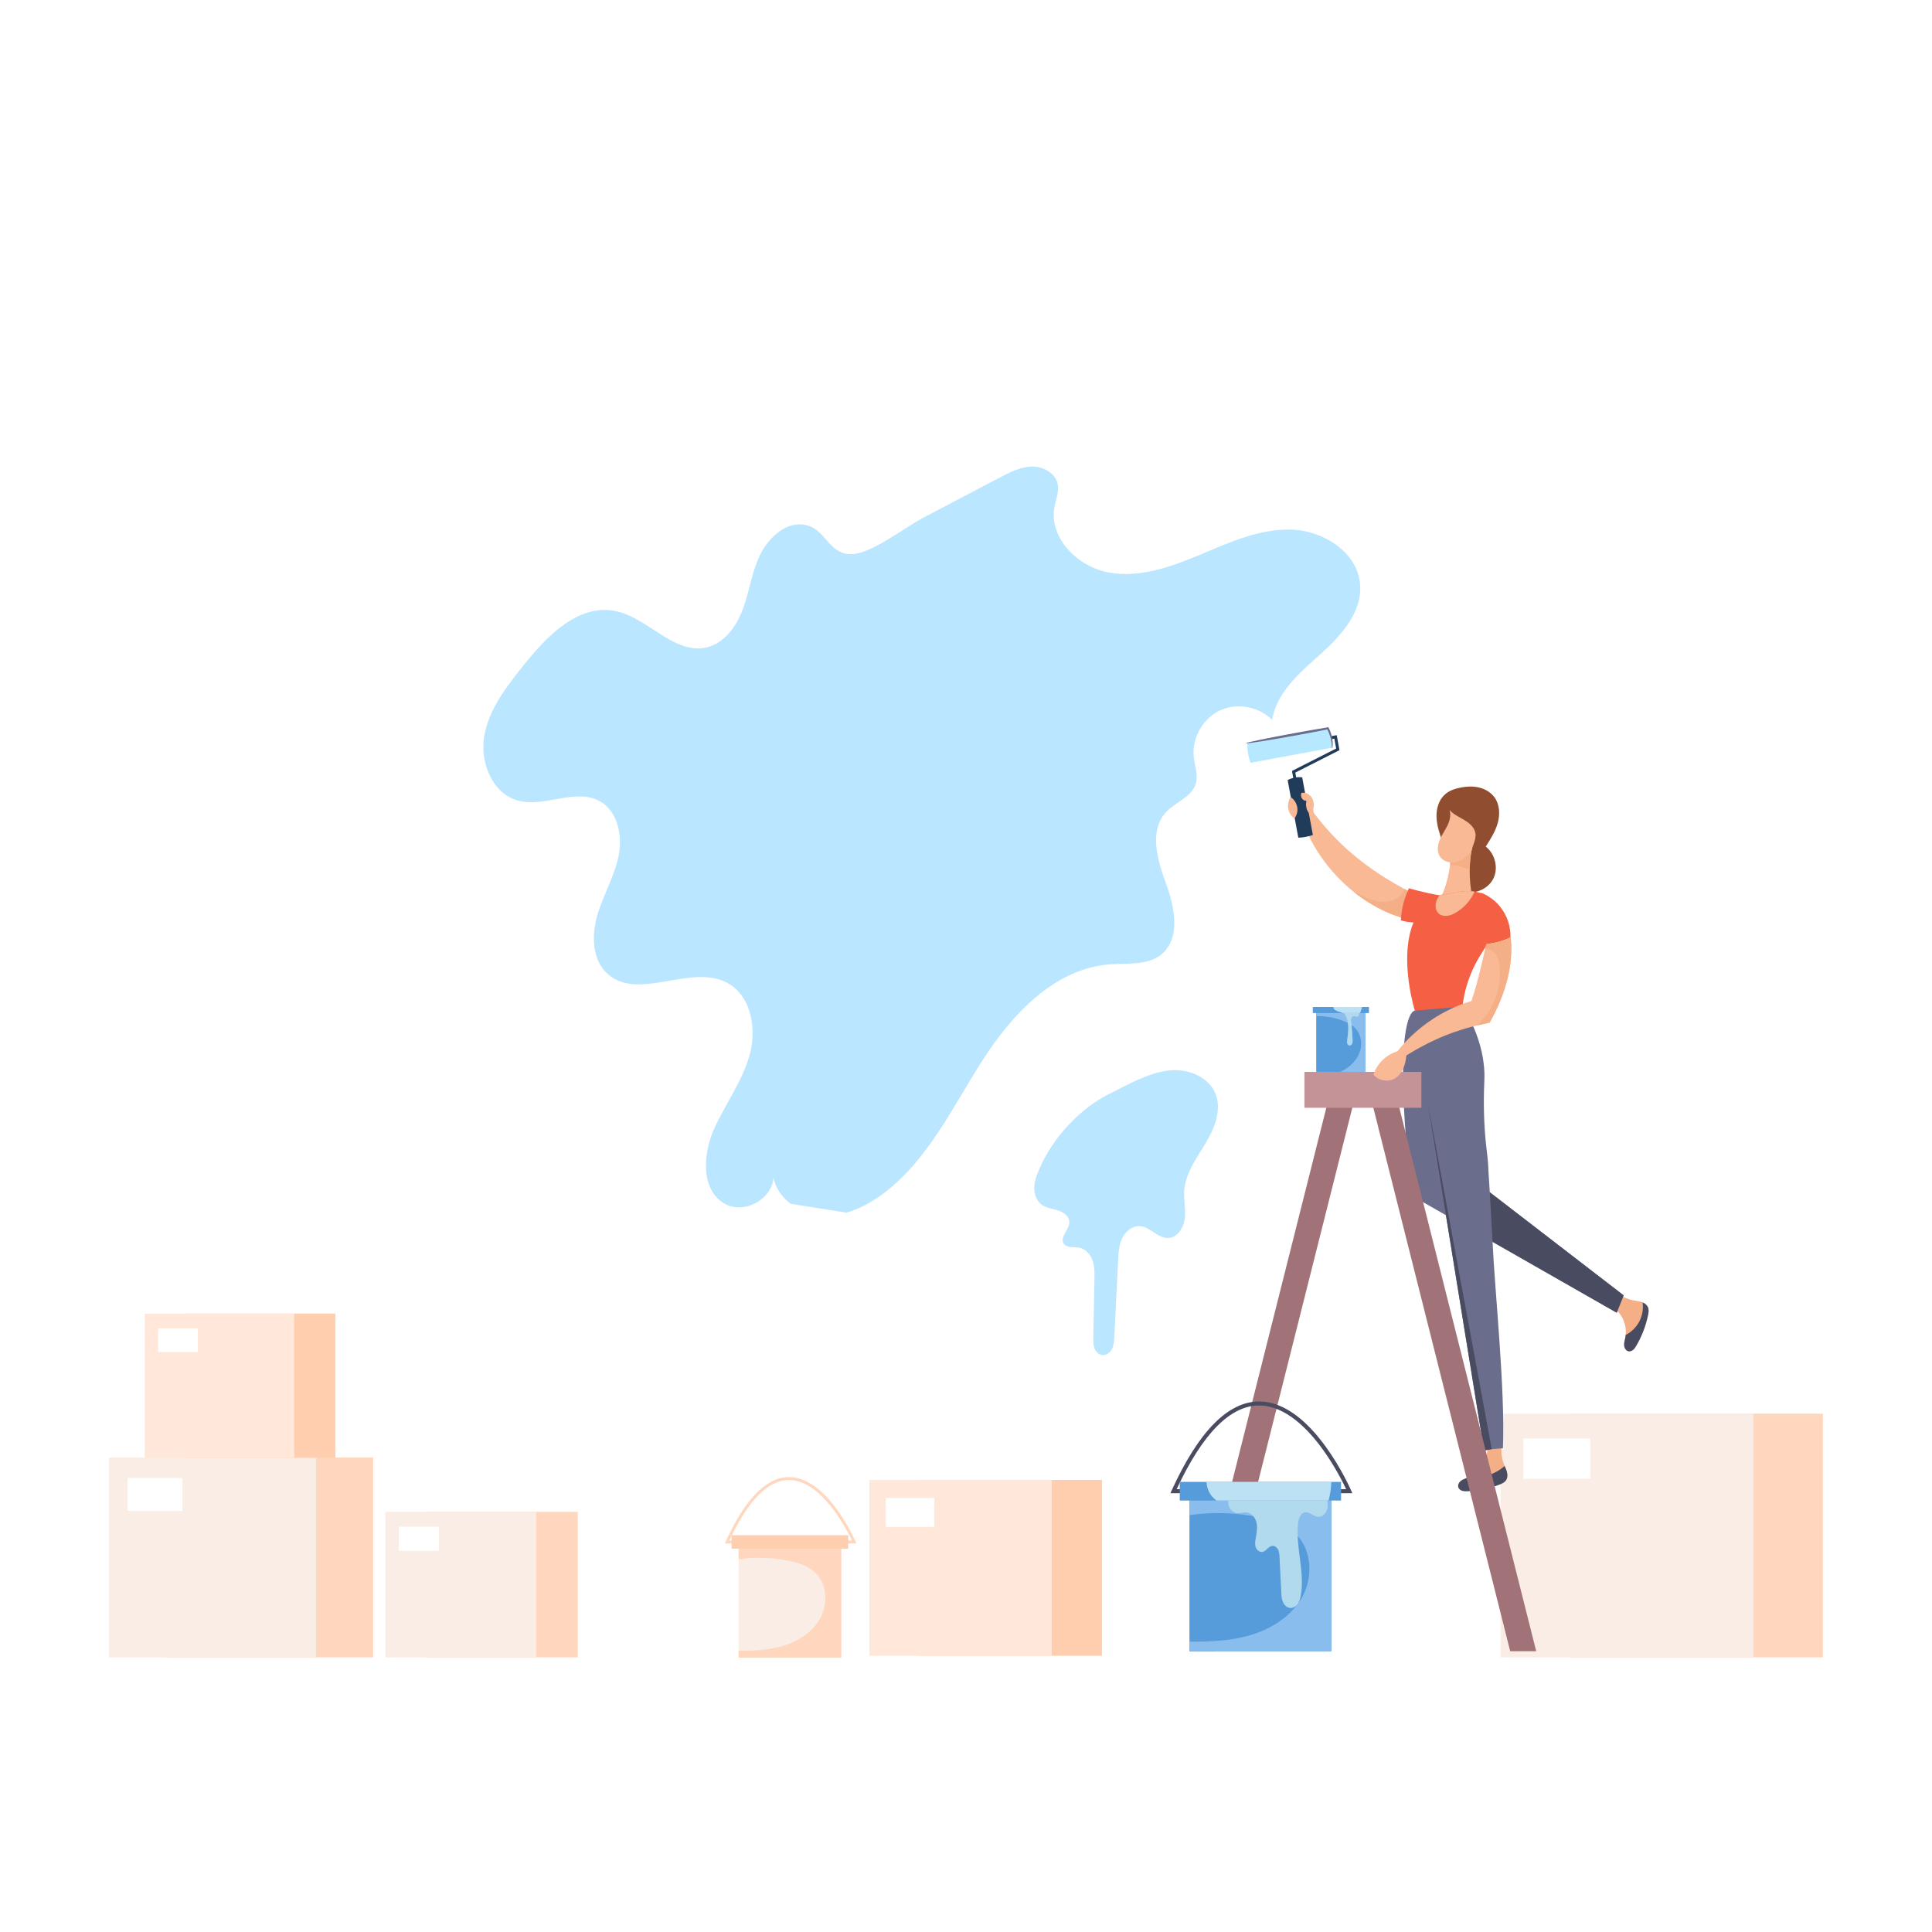 <svg xmlns="http://www.w3.org/2000/svg" fill="none" viewBox="0 0 2058 2058" height="2058" width="2058">
<rect x="0" y="0" width="2058" height="2058" fill="#333333" stroke="none"/>
<g clip-path="url(#clip0_6_3621)">
<rect fill="white" height="2058" width="2058"></rect>
<path fill="#BBE6FF" d="M1406.44 696.949C1392.17 709.709 1376.78 723.046 1366.44 738.789C1361.93 745.651 1358.4 752.969 1356.33 760.903C1355.81 762.861 1355.39 764.859 1355.07 766.895C1353.37 765.163 1351.54 763.579 1349.6 762.145C1335.36 751.646 1315.2 749.333 1299.15 756.977C1290.85 760.935 1283.93 767.421 1279.07 775.206C1273.24 784.536 1270.37 795.726 1271.64 806.661C1272.71 816.034 1276.48 825.567 1273.83 834.621C1269.62 848.994 1252.17 854.243 1242 865.238C1223.69 885.021 1232.93 916.508 1242.24 941.811C1251.54 967.114 1257.85 1000.3 1236.68 1016.99C1221.98 1028.58 1201.15 1025.86 1182.48 1027.22C1123.46 1031.5 1077.88 1080.41 1046.06 1130.3C1014.24 1180.19 988.043 1236.28 940.602 1271.65C935.377 1275.54 929.845 1279.15 924.084 1282.31C922.766 1283.04 921.432 1283.74 920.095 1284.41C919.781 1284.57 919.474 1284.73 919.16 1284.88C913.45 1287.68 907.533 1290.02 901.481 1291.71L842.305 1282.32C836.101 1277.6 830.947 1271.7 827.528 1264.87C825.933 1261.7 824.724 1258.34 823.948 1254.79C821.964 1277.53 793.442 1293.28 773.139 1282.86C746.478 1269.16 748.362 1229.87 760.661 1202.54C772.613 1175.96 790.636 1151.98 798.48 1123.92C804.128 1103.72 802.526 1079.69 791.572 1062.74C787.315 1056.15 781.634 1050.62 774.414 1046.81C744.322 1030.94 704.139 1051.79 672.288 1048.15C670.924 1048 669.574 1047.8 668.24 1047.55C666.809 1047.28 665.399 1046.95 664.002 1046.56C658.165 1044.92 652.69 1042.17 647.728 1037.85C630.858 1023.19 629.917 996.956 636.113 975.473C642.311 954.002 654.173 934.328 658.799 912.455C663.427 890.59 658.259 863.969 638.618 853.303C612.681 839.211 579.94 860.659 551.511 852.714C524.077 845.049 510.87 811.509 515.926 783.47C520.983 755.437 539.272 731.88 556.98 709.568C581.968 678.075 615.593 643.13 655.052 650.806C690.241 657.65 717.81 697.73 752.714 689.612C771.93 685.135 784.79 666.782 791.539 648.244C798.288 629.708 800.836 609.704 809.231 591.86C817.636 573.964 837.004 554.225 858.842 559.38C879.977 564.374 882.762 590.393 906.579 590.322C927.912 590.265 963.733 561.858 982.808 551.837C1010.27 537.417 1037.73 523.001 1065.2 508.581C1075.86 502.98 1087.02 497.25 1099.06 497.006C1111.1 496.757 1124.22 503.839 1126.64 515.631C1128.31 523.782 1124.7 531.965 1123.21 540.153C1117.14 573.42 1148.46 604.262 1181.79 610.002C1215.12 615.739 1248.68 603.378 1279.85 590.252C1311.02 577.126 1343.2 562.728 1376.98 564.212C1410.77 565.7 1446.39 589.021 1448.85 622.756C1451 652.227 1428.47 677.248 1406.44 696.949"></path>
<path fill="#FFD7BE" d="M397.492 1552.58H176.832V1765.48H397.492V1552.58Z"></path>
<path fill="#FAEDE5" d="M336.663 1552.58H116V1765.48H336.663V1552.58Z"></path>
<path fill="white" d="M194.409 1609.47H135.831V1574.32H194.409V1609.47Z"></path>
<path fill="#FFD7BE" d="M615.424 1610.45H454.74V1765.48H615.424V1610.45"></path>
<path fill="#FAEDE5" d="M571.131 1610.45H410.445V1765.48H571.131V1610.45Z"></path>
<path fill="white" d="M467.54 1651.88H424.886V1626.28H467.54V1651.88Z"></path>
<path fill="#FFCEAF" d="M357.274 1399.26H198.076V1552.86H357.274V1399.26Z"></path>
<path fill="#FFE7D9" d="M313.392 1399.26H154.192V1552.86H313.392V1399.26Z"></path>
<path fill="white" d="M210.757 1440.3H168.494V1414.95H210.757V1440.3Z"></path>
<path fill="#FFD7BE" d="M1941.82 1505.84H1672.71V1765.48H1941.82V1505.84Z"></path>
<path fill="#FAEDE5" d="M1867.64 1505.84H1598.53V1765.48H1867.64V1505.84"></path>
<path fill="white" d="M1694.15 1575.21H1622.7V1532.34H1694.15V1575.21Z"></path>
<path fill="#FFD7BE" d="M901.048 1644.08H912.23L911.295 1641.93C911.219 1641.76 903.803 1624.78 891.569 1608C884.357 1598.1 876.895 1590.18 869.392 1584.47C859.892 1577.24 850.282 1573.53 840.836 1573.44C840.714 1573.44 840.594 1573.44 840.472 1573.44C816.528 1573.44 793.866 1596.47 773.11 1641.9L772.112 1644.08H780.697V1641H776.93C796.854 1598.21 818.22 1576.53 840.472 1576.53C840.581 1576.53 840.695 1576.53 840.803 1576.53C860.773 1576.72 878.055 1594.71 889.039 1609.77C898.54 1622.8 905.091 1635.94 907.469 1641H901.048V1644.08Z"></path>
<path fill="#FAEDE5" d="M896.09 1642.54V1765.78H786.785V1642.54H896.09Z"></path>
<path fill="#FFD7BE" d="M896.09 1642.54V1765.78H786.785V1758.44C801.597 1758.45 816.464 1757.92 830.756 1754.19C847.87 1749.73 864.364 1740.05 873.222 1724.74C882.078 1709.44 881.432 1688.06 868.821 1675.65C861.419 1668.38 851.092 1664.93 840.94 1662.75C823.186 1658.96 804.753 1658.35 786.785 1660.96V1642.54H896.09"></path>
<path fill="#FFCEAF" d="M903.552 1635.35V1649.73H779.326V1635.35H903.552Z"></path>
<path fill="#FFCEAF" d="M1173.82 1576.44H979.664V1763.76H1173.82V1576.44Z"></path>
<path fill="#FFE7D9" d="M1120.3 1576.44H926.143V1763.76H1120.3V1576.44"></path>
<path fill="white" d="M995.132 1626.49H943.588V1595.56H995.132V1626.49Z"></path>
<path fill="#BBE6FF" d="M1106.76 1245.99C1104.08 1252.2 1101.76 1258.73 1101.7 1265.49C1101.65 1272.25 1104.2 1279.34 1109.67 1283.32C1114.63 1286.92 1121.09 1287.49 1126.94 1289.31C1132.79 1291.12 1138.9 1295.37 1139.07 1301.5C1139.31 1309.84 1128.51 1317.77 1133.12 1324.73C1136.44 1329.75 1144.06 1327.91 1149.96 1329.11C1156.67 1330.48 1161.69 1336.44 1163.89 1342.93C1166.1 1349.42 1165.98 1356.42 1165.84 1363.27C1165.42 1383.63 1165 1403.98 1164.59 1424.33C1164.51 1428.23 1164.44 1432.24 1165.76 1435.92C1167.07 1439.59 1170.09 1442.92 1173.96 1443.44C1178.36 1444.04 1182.56 1440.82 1184.54 1436.85C1186.52 1432.89 1186.78 1428.31 1187 1423.88C1188.35 1396.81 1189.69 1369.73 1191.04 1342.65C1191.44 1334.55 1191.9 1326.2 1195.42 1318.89C1198.94 1311.58 1206.34 1305.51 1214.43 1306.13C1225.28 1306.95 1233.17 1318.91 1244.05 1318.73C1253.94 1318.57 1260.77 1308.14 1262 1298.32C1263.23 1288.51 1260.79 1278.56 1261.42 1268.69C1262.62 1249.99 1274.48 1233.98 1284.14 1217.91C1293.8 1201.85 1301.75 1182.13 1294.63 1164.8C1287.14 1146.6 1264.98 1138.11 1245.41 1140.22C1223.73 1142.56 1202.2 1155.01 1182.79 1164.6C1161.68 1175.03 1142.86 1191.32 1128.37 1209.76C1119.66 1220.85 1112.35 1233.04 1106.76 1245.99"></path>
<path fill="#F9B995" d="M1537.36 975.426C1537.13 976.757 1536.19 977.928 1534.59 978.907C1533.79 979.395 1532.82 979.834 1531.69 980.225C1531.12 980.42 1530.51 980.596 1529.87 980.767C1529.22 980.932 1528.54 981.06 1527.82 981.182C1526.38 981.426 1524.78 981.61 1523.04 981.738C1521.31 981.844 1519.44 981.83 1517.42 981.781C1515.41 981.757 1513.3 981.532 1511.04 981.285C1508.77 981.06 1506.43 980.64 1503.96 980.181C1501.48 979.748 1498.95 979.078 1496.29 978.405C1494.95 978.08 1493.63 977.649 1492.26 977.24C1490.9 976.811 1489.52 976.391 1488.12 975.908C1486.74 975.401 1485.33 974.883 1483.89 974.357C1483.19 974.083 1482.46 973.82 1481.75 973.533C1481.03 973.227 1480.31 972.928 1479.59 972.622C1478.14 972.001 1476.67 971.383 1475.2 970.705C1473.75 969.997 1472.27 969.284 1470.78 968.563C1469.28 967.847 1467.81 967.026 1466.32 966.226C1464.83 965.407 1463.3 964.602 1461.82 963.691C1460.34 962.793 1458.84 961.885 1457.32 960.968C1455.84 959.992 1454.35 959.008 1452.84 958.013C1448.76 955.236 1444.7 952.219 1440.71 948.965C1438.87 947.471 1437.04 945.92 1435.22 944.32C1429.52 939.234 1424.29 933.911 1419.56 928.521C1418.39 927.157 1417.24 925.809 1416.09 924.465C1415 923.093 1413.92 921.723 1412.84 920.376C1411.76 919.036 1410.77 917.645 1409.78 916.29C1408.79 914.923 1407.79 913.597 1406.88 912.225C1405.97 910.864 1405.07 909.514 1404.18 908.191C1403.31 906.846 1402.5 905.49 1401.69 904.172C1401.28 903.511 1400.88 902.86 1400.49 902.207C1400.09 901.548 1399.73 900.881 1399.36 900.227C1398.62 898.915 1397.9 897.627 1397.19 896.358C1396.51 895.076 1395.88 893.793 1395.24 892.546C1394.62 891.296 1393.98 890.087 1393.43 888.856C1392.33 886.394 1391.22 884.078 1390.34 881.771C1389.42 879.49 1388.55 877.327 1387.86 875.22C1387.16 873.121 1386.47 871.166 1385.97 869.279C1385.45 867.4 1384.97 865.654 1384.6 864.03C1384.25 862.387 1383.97 860.887 1383.75 859.524C1383.64 858.846 1383.55 858.206 1383.48 857.59C1383.42 856.972 1383.38 856.392 1383.35 855.855C1383.29 854.768 1383.31 853.835 1383.38 853.06C1383.53 851.503 1383.94 850.568 1384.64 850.299C1385.33 850.031 1386.29 850.435 1387.47 851.422C1388.06 851.918 1388.71 852.558 1389.41 853.333C1389.76 853.724 1390.13 854.147 1390.5 854.597C1390.88 855.05 1391.29 855.532 1391.73 856.039C1392.57 857.059 1393.47 858.2 1394.42 859.458C1395.39 860.708 1396.46 862.045 1397.56 863.498C1398.63 864.965 1399.88 866.465 1401.13 868.089C1402.35 869.727 1403.75 871.386 1405.14 873.146C1406.52 874.927 1408.1 876.698 1409.64 878.585C1410.4 879.537 1411.26 880.453 1412.08 881.413C1412.91 882.365 1413.76 883.335 1414.62 884.317C1415.5 885.282 1416.4 886.266 1417.31 887.261C1417.76 887.76 1418.21 888.267 1418.68 888.769C1419.16 889.257 1419.63 889.759 1420.11 890.257C1421.08 891.253 1422.03 892.286 1423.03 893.3L1426.08 896.35C1427.09 897.397 1428.18 898.384 1429.25 899.417C1430.33 900.441 1431.39 901.499 1432.52 902.505C1433.64 903.524 1434.77 904.557 1435.91 905.601C1437.07 906.607 1438.25 907.632 1439.44 908.665C1444.2 912.743 1449.24 916.802 1454.52 920.766C1459.83 924.698 1465.13 928.342 1470.32 931.737C1471.62 932.574 1472.91 933.41 1474.19 934.234C1475.48 935.028 1476.76 935.815 1478.04 936.598C1479.29 937.409 1480.57 938.13 1481.83 938.878C1483.08 939.619 1484.3 940.394 1485.55 941.077C1486.78 941.785 1488 942.493 1489.21 943.184C1490.42 943.862 1491.62 944.526 1492.8 945.18C1493.39 945.516 1493.98 945.847 1494.55 946.175C1495 946.414 1495.44 946.652 1495.87 946.885C1496.02 946.964 1496.16 947.037 1496.31 947.116C1497.46 947.737 1498.6 948.355 1499.71 948.978C1504.26 951.378 1508.48 953.612 1512.35 955.651C1514.3 956.695 1516.16 957.69 1517.93 958.631C1519.7 959.569 1521.36 960.564 1522.94 961.421C1524.51 962.3 1525.97 963.203 1527.32 964.051C1528.67 964.881 1529.9 965.705 1531.01 966.524C1531.56 966.933 1532.08 967.348 1532.56 967.739C1533.06 968.124 1533.51 968.509 1533.93 968.894C1534.77 969.661 1535.47 970.42 1536.01 971.163C1537.11 972.655 1537.59 974.089 1537.36 975.426"></path>
<path fill="#F4AF87" d="M1537.36 975.426C1537.13 976.757 1536.19 977.928 1534.59 978.907C1533.79 979.395 1532.82 979.834 1531.69 980.225C1531.12 980.42 1530.51 980.596 1529.87 980.767C1529.22 980.932 1528.54 981.06 1527.82 981.182C1526.38 981.426 1524.78 981.61 1523.04 981.738C1521.31 981.844 1519.44 981.83 1517.42 981.781C1515.41 981.757 1513.3 981.532 1511.04 981.285C1508.77 981.06 1506.43 980.64 1503.96 980.181C1501.48 979.748 1498.95 979.078 1496.29 978.405C1494.95 978.08 1493.63 977.649 1492.26 977.24C1490.9 976.811 1489.52 976.391 1488.12 975.908C1486.74 975.401 1485.33 974.883 1483.89 974.357C1483.19 974.083 1482.46 973.82 1481.75 973.533C1481.03 973.227 1480.31 972.928 1479.59 972.622C1478.14 972.001 1476.67 971.383 1475.2 970.705C1473.75 969.997 1472.27 969.284 1470.78 968.563C1469.28 967.847 1467.81 967.026 1466.32 966.226C1464.83 965.407 1463.3 964.602 1461.82 963.691C1460.34 962.793 1458.84 961.885 1457.32 960.968C1455.84 959.992 1454.35 959.008 1452.84 958.013C1448.76 955.236 1444.7 952.219 1440.71 948.965C1443.83 950.651 1446.98 952.257 1450.17 953.783C1455.96 956.554 1461.96 959.087 1468.3 960.12C1474.64 961.145 1481.42 960.564 1487.01 957.397C1491.08 955.09 1494.4 951.272 1495.87 946.885C1496.02 946.964 1496.16 947.037 1496.31 947.116C1497.46 947.737 1498.6 948.355 1499.71 948.978C1504.26 951.378 1508.48 953.612 1512.35 955.651C1514.3 956.695 1516.16 957.69 1517.93 958.631C1519.7 959.569 1521.36 960.564 1522.94 961.421C1524.51 962.3 1525.97 963.203 1527.32 964.051C1528.67 964.881 1529.9 965.705 1531.01 966.524C1531.56 966.933 1532.08 967.348 1532.56 967.739C1533.06 968.124 1533.51 968.509 1533.93 968.894C1534.77 969.661 1535.47 970.42 1536.01 971.163C1537.11 972.655 1537.59 974.089 1537.36 975.426"></path>
<path fill="#904D30" d="M1536.53 896.713C1533.57 888.251 1530.58 879.637 1530.21 870.681C1529.84 861.725 1532.47 852.211 1539.16 846.251C1543.71 842.206 1549.69 840.14 1555.66 838.957C1562.1 837.68 1568.82 837.333 1575.22 838.806C1581.63 840.278 1587.71 843.689 1591.67 848.933C1597.42 856.557 1598.02 867.113 1595.52 876.329C1593.01 885.548 1587.8 893.755 1582.65 901.805C1592.79 909.63 1596.51 925.319 1590.39 936.574C1584.26 947.826 1569.49 953.496 1557.41 949.231C1557.31 939.857 1557.21 929.719 1554.67 920.696C1552.13 911.675 1544.74 901.247 1536.53 896.713"></path>
<path fill="#F4AF87" d="M1604.26 1576.77C1602.64 1579.18 1599.81 1580.44 1597.09 1581.47C1586.24 1585.57 1574.73 1587.93 1563.13 1588.42C1561.27 1588.5 1559.37 1588.52 1557.58 1587.98C1555.81 1587.43 1554.14 1586.21 1553.51 1584.45C1552.56 1581.85 1554.16 1578.92 1556.38 1577.29C1558.61 1575.65 1561.36 1574.93 1563.92 1573.91C1564.55 1573.67 1565.17 1573.4 1565.78 1573.11C1571.98 1570.18 1577.21 1565.23 1580.45 1559.19C1584.01 1552.55 1585.15 1544.64 1583.59 1537.27C1588.51 1537.97 1594.79 1538.93 1599.71 1539.63C1598.73 1546.39 1599.53 1553.4 1602.02 1559.76C1602.26 1560.37 1602.51 1560.97 1602.77 1561.56C1603.69 1563.72 1604.68 1565.85 1605.24 1568.12C1605.97 1571.02 1605.93 1574.28 1604.26 1576.77"></path>
<path fill="#F4AF87" d="M1755.5 1401.01C1753.11 1412.37 1748.91 1423.34 1743.08 1433.36C1742.14 1434.98 1741.14 1436.6 1739.71 1437.8C1738.29 1439.01 1736.36 1439.75 1734.54 1439.35C1731.85 1438.74 1730.24 1435.81 1730.06 1433.06C1729.87 1430.31 1730.75 1427.6 1731.28 1424.89C1731.46 1423.96 1731.6 1423 1731.69 1422.05C1732.34 1415.51 1730.97 1408.77 1727.76 1403.04C1724.09 1396.46 1718.03 1391.24 1710.98 1388.59C1714.22 1384.82 1718.41 1380.05 1721.65 1376.28C1726.82 1380.75 1733.15 1383.84 1739.86 1385.17C1742.79 1385.75 1745.8 1386 1748.63 1386.95C1749.01 1387.07 1749.39 1387.22 1749.75 1387.37C1752.16 1388.39 1754.35 1390.06 1755.39 1392.43C1756.56 1395.1 1756.09 1398.17 1755.5 1401.01"></path>
<path fill="#F9B995" d="M1565.94 938.467C1566.35 944.025 1567.14 949.568 1568.25 955.039C1563.68 959.459 1558.39 962.498 1552.03 963.146C1545.7 963.786 1539.15 962.26 1533.75 958.849C1537.24 951.425 1539.96 943.743 1541.91 935.851C1542.17 934.85 1542.4 933.841 1542.62 932.827C1543.36 929.538 1543.95 926.209 1544.42 922.866C1544.48 922.413 1544.55 921.949 1544.61 921.483C1544.61 921.442 1544.62 921.393 1544.63 921.344C1545.03 918.237 1545.32 915.092 1545.49 911.941C1552.07 905.372 1560.54 901.307 1569.1 897.668C1567.9 902.722 1567.01 907.863 1566.42 913.01V913.015C1566.21 914.878 1566.03 916.735 1565.9 918.59C1565.71 921.312 1565.59 924.037 1565.57 926.765C1565.52 930.636 1565.65 934.511 1565.94 938.378V938.467"></path>
<path fill="#F55F44" d="M1505.72 982.582C1491.26 1017.05 1504.07 1065.96 1506.67 1075.06C1506.77 1075.38 1506.84 1075.65 1506.91 1075.87C1506.98 1076.07 1507.03 1076.27 1507.09 1076.47C1507.1 1076.49 1507.11 1076.51 1507.12 1076.54C1514.11 1077.55 1521.55 1077.89 1529.23 1077.5C1539.51 1076.96 1549.19 1075.13 1557.87 1072.28C1559.82 1054.39 1565.59 1036.63 1575.02 1020.63C1577.71 1016.04 1580.71 1011.57 1583.53 1007.04C1583.83 1006.57 1584.13 1006.08 1584.42 1005.6C1592.88 1004.65 1601.18 1002.2 1608.99 998.604C1609.33 987.053 1605.51 975.419 1598.36 966.33C1593.39 960.007 1586.85 954.953 1579.51 951.653C1578.56 951.225 1577.57 951.043 1576.63 951.089C1574.73 950.49 1572.75 950.043 1570.74 949.736C1568.35 949.354 1565.9 949.172 1563.46 949.172C1555.26 949.172 1548.37 951.683 1540.19 952.426C1537.92 952.616 1535.68 953.017 1533.51 953.578C1532.72 953.934 1511.4 949.403 1500.76 946.217C1495.64 957.651 1492.86 967.846 1492.2 980.37C1496.58 981.685 1501.15 982.468 1505.72 982.582"></path>
<path fill="#F9B995" d="M1570.74 949.734C1566.59 959.232 1559.28 967.342 1550.25 972.418C1547.45 973.996 1544.44 975.303 1541.25 975.604C1538.05 975.907 1534.64 975.096 1532.31 972.9C1529 969.785 1528.54 964.53 1529.96 960.216C1530.75 957.814 1532.03 955.634 1533.51 953.579C1535.68 953.017 1537.92 952.622 1540.19 952.421C1548.37 951.686 1555.26 949.173 1563.46 949.181C1565.9 949.181 1568.34 949.354 1570.74 949.734"></path>
<path fill="#6A6D8C" d="M1503.45 1273.46L1540.19 1294.44L1580.85 1545.02L1589.03 1543.68L1600.93 1542.64C1603.49 1479.74 1592.15 1374.1 1589.9 1322.82L1722.14 1398.31L1729.52 1379.84L1586.94 1270.03C1584.32 1231.76 1586.16 1246.54 1583.35 1222.66C1580.56 1198.85 1580.11 1174.87 1581.16 1150.92C1583.07 1107.81 1557.86 1072.28 1557.86 1072.28L1507.11 1076.54C1507.11 1076.54 1481.45 1075.33 1503.45 1273.46Z"></path>
<path fill="#494B61" d="M1586.95 1270.03L1589.91 1322.82L1722.14 1398.31L1729.53 1379.84L1586.95 1270.03"></path>
<path fill="#494B61" d="M1580.85 1545.02L1521.03 1175.6L1589.03 1543.68L1580.85 1545.02Z"></path>
<path fill="#494B61" d="M1604.26 1576.77C1602.64 1579.18 1599.81 1580.44 1597.09 1581.47C1586.24 1585.57 1574.73 1587.93 1563.13 1588.42C1561.27 1588.5 1559.37 1588.52 1557.58 1587.98C1555.81 1587.43 1554.14 1586.21 1553.51 1584.45C1552.56 1581.85 1554.16 1578.92 1556.38 1577.29C1558.61 1575.65 1561.36 1574.93 1563.92 1573.91C1564.55 1573.67 1565.17 1573.4 1565.78 1573.11C1572.26 1573.9 1578.9 1573.33 1585.13 1571.45C1591.63 1569.48 1597.69 1566.07 1602.77 1561.56C1603.69 1563.72 1604.68 1565.85 1605.24 1568.12C1605.97 1571.02 1605.93 1574.28 1604.26 1576.77"></path>
<path fill="#494B61" d="M1755.5 1401.01C1753.12 1412.37 1748.91 1423.34 1743.08 1433.36C1742.14 1434.98 1741.14 1436.6 1739.72 1437.8C1738.29 1439.01 1736.37 1439.75 1734.54 1439.35C1731.85 1438.74 1730.24 1435.81 1730.06 1433.06C1729.88 1430.31 1730.75 1427.6 1731.28 1424.89C1731.46 1423.96 1731.6 1423 1731.69 1422.05C1738.51 1418.51 1744.12 1412.64 1747.23 1405.6C1749.73 1399.91 1750.57 1393.53 1749.75 1387.37C1752.16 1388.39 1754.35 1390.06 1755.4 1392.43C1756.56 1395.1 1756.1 1398.17 1755.5 1401.01"></path>
<path fill="#A17277" d="M1636.4 1758.93H1608.7L1462.91 1180.05L1459.56 1166.78L1485.61 1160.21L1490.6 1180.05L1636.4 1758.93"></path>
<path fill="#A17277" d="M1443.85 1166.78L1440.51 1180.05L1294.72 1758.93H1267.01L1412.81 1180.05L1417.81 1160.21L1443.85 1166.78"></path>
<path fill="#C49398" d="M1514.07 1180.05H1389.52V1141.79H1514.07V1180.05Z"></path>
<path fill="#F4AF87" d="M1569.1 897.669C1567.9 902.723 1567.02 907.864 1566.42 913.01V913.016C1566.22 914.878 1566.03 916.736 1565.91 918.59C1565.71 921.313 1565.59 924.038 1565.57 926.765C1559.1 923.438 1551.87 921.589 1544.61 921.483C1544.62 921.443 1544.62 921.394 1544.63 921.345C1545.03 918.238 1545.32 915.093 1545.49 911.942C1552.08 905.372 1560.54 901.308 1569.1 897.669Z"></path>
<path fill="#F9B995" d="M1569.9 898.56C1569.19 900.526 1568.43 902.502 1567.91 904.522C1567.71 905.276 1567.54 906.032 1567.43 906.8C1567.18 907.101 1566.94 907.402 1566.7 907.695C1562.51 912.681 1557.13 916.992 1550.77 918.361C1544.41 919.728 1537.01 917.529 1533.62 911.984C1530.47 906.862 1531.3 900.173 1533.62 894.631C1535.95 889.094 1539.6 884.197 1542.14 878.75C1543.41 876.006 1544.38 872.997 1544.71 869.976C1544.98 867.514 1544.81 865.049 1544.02 862.742C1545.94 864.938 1548.33 866.777 1550.8 868.328C1555.06 871.009 1559.71 873.078 1563.73 876.098C1567.75 879.122 1571.22 883.384 1571.76 888.387C1572.12 891.846 1571.06 895.282 1569.9 898.56Z"></path>
<path fill="#F9B995" d="M1609.72 1016.5C1609.68 1017.85 1609.56 1019.22 1609.44 1020.62C1609.31 1022.01 1609.19 1023.44 1609.03 1024.89C1608.84 1026.34 1608.64 1027.8 1608.42 1029.29C1608.31 1030.04 1608.19 1030.79 1608.07 1031.55C1607.94 1032.3 1607.8 1033.06 1607.66 1033.82C1607.37 1035.35 1607.07 1036.89 1606.74 1038.46C1606.38 1040.02 1606 1041.6 1605.62 1043.19C1604 1049.56 1601.99 1056.18 1599.37 1062.84C1596.78 1069.52 1593.7 1076.29 1590.14 1082.99L1586.78 1089.36L1580.71 1090.69C1579.38 1090.98 1578.07 1091.27 1576.74 1091.56C1575.91 1091.74 1575.08 1091.92 1574.24 1092.1C1573.74 1092.22 1573.25 1092.34 1572.76 1092.46C1572.42 1092.55 1572.1 1092.63 1571.78 1092.71C1570.95 1092.9 1570.14 1093.11 1569.32 1093.3L1568.1 1093.6L1566.89 1093.94C1565.27 1094.37 1563.67 1094.81 1562.08 1095.24C1560.5 1095.72 1558.94 1096.21 1557.38 1096.68C1551.17 1098.64 1545.18 1100.71 1539.57 1103.03C1538.86 1103.31 1538.15 1103.58 1537.46 1103.86C1536.76 1104.14 1536.08 1104.45 1535.4 1104.73C1534.03 1105.33 1532.69 1105.9 1531.36 1106.48C1530.04 1107.09 1528.74 1107.69 1527.47 1108.28C1526.19 1108.88 1524.91 1109.44 1523.7 1110.07C1521.25 1111.29 1518.85 1112.43 1516.61 1113.67C1515.48 1114.27 1514.36 1114.85 1513.27 1115.43C1512.2 1116.03 1511.15 1116.62 1510.12 1117.2C1509.09 1117.78 1508.09 1118.34 1507.1 1118.89C1506.13 1119.47 1505.19 1120.03 1504.27 1120.57C1503.34 1121.12 1502.44 1121.64 1501.56 1122.16C1500.69 1122.67 1499.87 1123.2 1499.06 1123.69C1497.45 1124.7 1495.89 1125.59 1494.51 1126.47C1493.13 1127.36 1491.84 1128.14 1490.66 1128.84C1488.29 1130.22 1486.48 1131.36 1485.02 1131.92C1484.29 1132.19 1483.66 1132.34 1483.2 1132.39C1482.73 1132.45 1482.42 1132.41 1482.25 1132.25C1482.09 1132.09 1482.04 1131.79 1482.09 1131.32C1482.14 1130.86 1482.28 1130.24 1482.56 1129.5C1482.84 1128.76 1483.28 1127.93 1483.81 1126.97C1484.35 1126.01 1485 1124.93 1485.81 1123.78C1486.61 1122.61 1487.52 1121.34 1488.55 1119.96C1489.56 1118.56 1490.77 1117.16 1492.05 1115.61C1492.69 1114.84 1493.35 1114.03 1494.05 1113.23C1494.78 1112.44 1495.53 1111.62 1496.29 1110.78C1497.06 1109.94 1497.86 1109.08 1498.68 1108.2C1499.54 1107.35 1500.41 1106.48 1501.32 1105.59C1502.22 1104.7 1503.15 1103.79 1504.12 1102.87C1505.1 1101.98 1506.11 1101.07 1507.14 1100.14C1509.19 1098.26 1511.44 1096.45 1513.77 1094.54C1514.92 1093.57 1516.15 1092.66 1517.39 1091.73C1518.64 1090.8 1519.91 1089.85 1521.21 1088.91C1522.55 1088.01 1523.89 1087.09 1525.26 1086.16C1525.95 1085.69 1526.64 1085.22 1527.34 1084.76C1528.05 1084.32 1528.77 1083.87 1529.49 1083.42C1530.95 1082.54 1532.4 1081.6 1533.93 1080.74C1535.46 1079.89 1537.01 1079.03 1538.57 1078.17C1540.13 1077.28 1541.78 1076.52 1543.41 1075.69C1545.06 1074.89 1546.7 1074.04 1548.43 1073.33C1554.38 1070.61 1560.75 1068.27 1567.4 1066.32C1568.86 1061.91 1570.2 1057.57 1571.44 1053.33C1573.23 1047.29 1574.7 1041.41 1576.12 1035.83C1576.47 1034.44 1576.81 1033.06 1577.14 1031.69C1577.47 1030.33 1577.79 1028.98 1578.1 1027.65C1578.26 1026.99 1578.42 1026.33 1578.58 1025.68C1578.73 1025.03 1578.87 1024.37 1579.02 1023.73C1579.31 1022.44 1579.62 1021.17 1579.92 1019.92C1580.2 1018.67 1580.49 1017.44 1580.76 1016.23C1581.04 1015.02 1581.35 1013.84 1581.6 1012.68C1581.71 1012.19 1581.82 1011.71 1581.93 1011.23C1582.36 1009.41 1582.82 1007.66 1583.21 1005.97C1583.24 1005.84 1583.27 1005.7 1583.31 1005.58C1598.23 1004.33 1608.99 998.604 1608.99 998.604L1609.07 998.45C1609.2 999.488 1609.32 1000.57 1609.44 1001.68C1609.68 1003.9 1609.78 1006.25 1609.84 1008.73C1609.94 1011.21 1609.83 1013.79 1609.72 1016.5"></path>
<path fill="#203C5A" d="M1379.17 837.099L1382.28 836.524L1379.77 822.967L1426.84 799.09L1423.89 783.115L1416.68 784.449L1417.26 787.551L1421.36 786.794L1423.31 797.344L1376.23 821.221L1379.17 837.099"></path>
<path fill="#203C5A" d="M1371.62 830.942L1382.98 892.32C1385.58 892.222 1388.21 891.938 1390.84 891.45C1393.48 890.962 1396.03 890.286 1398.5 889.446L1387.13 828.068C1384.54 827.737 1381.86 827.799 1379.15 828.298C1376.45 828.8 1373.92 829.705 1371.62 830.942Z"></path>
<path fill="#B6E9FF" d="M1329.65 803.597C1330.22 806.702 1331.04 809.695 1332.08 812.553L1419.4 796.385C1419.34 793.348 1419.03 790.26 1418.46 787.152C1417.67 782.901 1416.43 778.866 1414.8 775.095L1328.74 791.027C1328.58 795.132 1328.86 799.345 1329.65 803.597"></path>
<path fill="#6A6D8C" d="M1417.34 779.899C1417.07 779.159 1416.78 778.405 1416.46 777.64C1416.13 776.868 1415.78 776.117 1415.35 775.295L1415 774.655L1414.23 774.78C1405.11 776.274 1393.81 778.229 1381.6 780.452C1366.53 783.196 1352.91 785.826 1343.08 787.86C1333.24 789.893 1327.2 791.33 1327.26 791.694C1327.33 792.054 1333.49 791.268 1343.42 789.706C1353.33 788.147 1367 785.81 1382.07 783.066C1393.96 780.905 1404.93 778.812 1413.87 777.028C1414.12 777.502 1414.37 777.996 1414.6 778.475C1414.93 779.189 1415.25 779.896 1415.53 780.59C1416.1 781.984 1416.57 783.332 1416.95 784.614C1417.73 787.179 1418.16 789.47 1418.43 791.368C1418.9 795.17 1418.75 797.374 1419.01 797.396C1419.18 797.423 1419.75 795.235 1419.63 791.262C1419.54 789.286 1419.27 786.875 1418.61 784.164C1418.29 782.808 1417.87 781.379 1417.34 779.899"></path>
<path fill="#F9B995" d="M1399.12 860.659C1400.14 856.581 1399.13 851.828 1396.57 848.604C1394 845.38 1389.98 843.8 1386.35 844.597C1385.55 846.47 1385.78 848.905 1386.92 850.624C1388.06 852.34 1390.05 853.254 1391.85 852.883C1390.64 855.906 1391.19 860.518 1392.67 863.503C1394.15 866.486 1396.9 868.617 1399.82 869.043C1399.95 866.144 1398.43 863.427 1399.12 860.659"></path>
<path fill="#F9B995" d="M1374.7 849.025C1379.29 851.912 1382.2 857.305 1382.08 862.731C1382.01 865.998 1380.89 869.246 1378.86 871.811C1375.41 869.501 1373.11 865.749 1372.29 861.673C1371.47 857.601 1372.41 852.49 1374.7 849.025Z"></path>
<path fill="#F9B995" d="M1491.39 1119.14C1478.39 1121.9 1467.2 1131.94 1463.04 1144.56C1467.84 1150.98 1477.83 1152.89 1484.98 1149.26C1490.14 1146.63 1493.69 1141.51 1495.63 1136.05C1497.57 1130.59 1498.11 1124.75 1498.62 1118.98C1495.68 1119.72 1494.36 1118.5 1491.39 1119.14"></path>
<path fill="#F4AF87" d="M1609.72 1016.5C1609.68 1017.86 1609.56 1019.22 1609.44 1020.62C1609.31 1022.02 1609.19 1023.45 1609.03 1024.89C1608.84 1026.34 1608.64 1027.81 1608.42 1029.3C1608.31 1030.04 1608.19 1030.79 1608.07 1031.55C1607.94 1032.3 1607.8 1033.06 1607.66 1033.83C1607.37 1035.35 1607.07 1036.9 1606.74 1038.46C1606.38 1040.02 1606 1041.6 1605.62 1043.2C1604 1049.56 1601.99 1056.18 1599.37 1062.85C1596.78 1069.52 1593.7 1076.29 1590.14 1083L1586.78 1089.36L1580.71 1090.69C1579.38 1090.98 1578.07 1091.27 1576.74 1091.56C1575.91 1091.74 1575.08 1091.92 1574.24 1092.1C1573.74 1092.22 1573.25 1092.34 1572.76 1092.47C1579.05 1086.93 1584.41 1080.33 1588.48 1073C1595.83 1059.76 1598.95 1044.22 1597.27 1029.18C1596.75 1024.48 1595.69 1019.65 1592.77 1015.94C1590.22 1012.69 1585.91 1010.55 1581.93 1011.23C1582.36 1009.42 1582.82 1007.67 1583.21 1005.97C1583.24 1005.84 1583.27 1005.71 1583.31 1005.58C1598.23 1004.33 1608.99 998.607 1608.99 998.607L1609.07 998.452C1609.2 999.491 1609.32 1000.57 1609.44 1001.68C1609.68 1003.91 1609.78 1006.26 1609.84 1008.73C1609.94 1011.21 1609.83 1013.8 1609.72 1016.5"></path>
<path fill="#569BDA" d="M1454.57 1075.87V1141.79H1402.07V1075.87H1454.57Z"></path>
<path fill="#88BDED" d="M1454.57 1075.87V1141.79H1427.57C1429.11 1141.09 1430.61 1140.32 1432.06 1139.46C1439.41 1135.15 1445.66 1128.6 1448.44 1120.55C1451.22 1112.51 1450.14 1102.95 1444.67 1096.42C1440.97 1092.01 1435.64 1089.27 1430.25 1087.24C1421.27 1083.87 1411.66 1082.2 1402.07 1082.31V1075.87H1454.57"></path>
<path fill="#B1DAEF" d="M1430.98 1077.69C1432.02 1079.53 1433.07 1081.37 1433.89 1083.31C1434.57 1084.91 1435.09 1086.57 1435.46 1088.27C1436.83 1094.75 1435.81 1101.47 1435.01 1108.05C1434.88 1109.16 1434.75 1110.31 1435.05 1111.4C1435.34 1112.49 1436.16 1113.52 1437.27 1113.71C1438.57 1113.94 1439.84 1112.96 1440.38 1111.76C1440.92 1110.56 1440.9 1109.19 1440.86 1107.87C1440.67 1101.48 1440.17 1095.1 1439.35 1088.76C1439.19 1087.49 1439.02 1086.18 1439.36 1084.95C1439.69 1083.72 1440.68 1082.56 1441.95 1082.46C1443.23 1082.34 1444.47 1083.28 1445.73 1083.03C1446.98 1082.79 1447.75 1081.42 1447.76 1080.14C1447.76 1078.87 1447.19 1077.67 1446.63 1076.53C1441.16 1076.77 1436.45 1077.46 1430.98 1077.69Z"></path>
<path fill="#569BDA" d="M1458.24 1072.61V1079.12H1398.41V1072.61H1458.24Z"></path>
<path fill="#BCE1F4" d="M1450.93 1072.61C1450.34 1074.84 1449.72 1077.07 1448.66 1079.12H1430.14C1428.73 1078.31 1427.12 1077.96 1425.57 1077.46C1423.7 1076.88 1419.98 1075.19 1420.36 1072.61H1450.93Z"></path>
<path fill="#494B61" d="M1425.06 1590.6H1440.53L1439.23 1587.61C1439.13 1587.38 1428.87 1563.9 1411.95 1540.68C1401.98 1526.99 1391.65 1516.04 1381.27 1508.14C1368.13 1498.15 1354.85 1493.01 1341.78 1492.88C1341.61 1492.88 1341.45 1492.88 1341.28 1492.88C1308.16 1492.88 1276.81 1524.74 1248.1 1587.57L1246.72 1590.6H1258.59V1586.33H1253.38C1280.94 1527.14 1310.5 1497.15 1341.28 1497.15C1341.43 1497.15 1341.58 1497.16 1341.73 1497.16C1369.35 1497.42 1393.26 1522.31 1408.45 1543.14C1421.59 1561.15 1430.65 1579.34 1433.94 1586.33H1425.06V1590.6"></path>
<path fill="#569BDA" d="M1418.2 1588.47V1758.93H1267.02V1588.47H1418.2Z"></path>
<path fill="#88BDED" d="M1418.2 1588.47V1758.93H1267.02V1748.78C1287.51 1748.8 1308.07 1748.06 1327.83 1742.91C1351.51 1736.73 1374.32 1723.35 1386.57 1702.17C1398.82 1681 1397.93 1651.43 1380.49 1634.27C1370.25 1624.2 1355.96 1619.44 1341.92 1616.43C1317.37 1611.18 1291.87 1610.34 1267.02 1613.95V1588.47H1418.2"></path>
<path fill="#B1DAEF" d="M1309.46 1596.38C1307.93 1599.62 1308.15 1603.62 1310.03 1606.67C1311.91 1609.72 1315.4 1611.71 1318.98 1611.79C1321.81 1611.85 1324.59 1610.8 1327.42 1610.99C1332.91 1611.35 1337.15 1616.43 1338.42 1621.79C1339.68 1627.14 1338.65 1632.74 1337.67 1638.16C1337.1 1641.36 1336.54 1644.72 1337.51 1647.82C1338.49 1650.92 1341.51 1653.64 1344.72 1653.13C1348.85 1652.46 1351.09 1647.13 1355.25 1646.71C1357.89 1646.45 1360.34 1648.4 1361.51 1650.78C1362.67 1653.16 1362.83 1655.89 1362.96 1658.53C1363.6 1671.14 1364.24 1683.75 1364.87 1696.35C1365.05 1699.85 1365.25 1703.44 1366.66 1706.64C1368.08 1709.85 1371 1712.63 1374.5 1712.83C1377.63 1713.01 1380.59 1711.08 1382.39 1708.52C1384.19 1705.96 1385.01 1702.85 1385.57 1699.76C1390.21 1674.3 1379.85 1648.15 1382.74 1622.42C1383.29 1617.51 1385.37 1611.6 1390.27 1610.93C1395.05 1610.28 1398.89 1615.25 1403.69 1615.77C1408.73 1616.33 1413.11 1611.57 1414.01 1606.58C1414.92 1601.58 1413.3 1596.51 1411.69 1591.7C1375.59 1596.89 1345.78 1599.77 1309.46 1596.38"></path>
<path fill="#569BDA" d="M1428.52 1578.53V1598.41H1256.7V1578.53H1428.52Z"></path>
<path fill="#BCE1F4" d="M1418.18 1578.53C1417.83 1585.28 1417 1591.96 1415.23 1598.41H1295.94C1293.06 1596.41 1290.6 1593.83 1288.78 1590.84C1286.55 1587.14 1285.32 1582.85 1285.19 1578.53H1418.18"></path>
</g>
<defs>
<clipPath id="clip0_6_3621">
<rect fill="white" height="2058" width="2058"></rect>
</clipPath>
</defs>
</svg>
